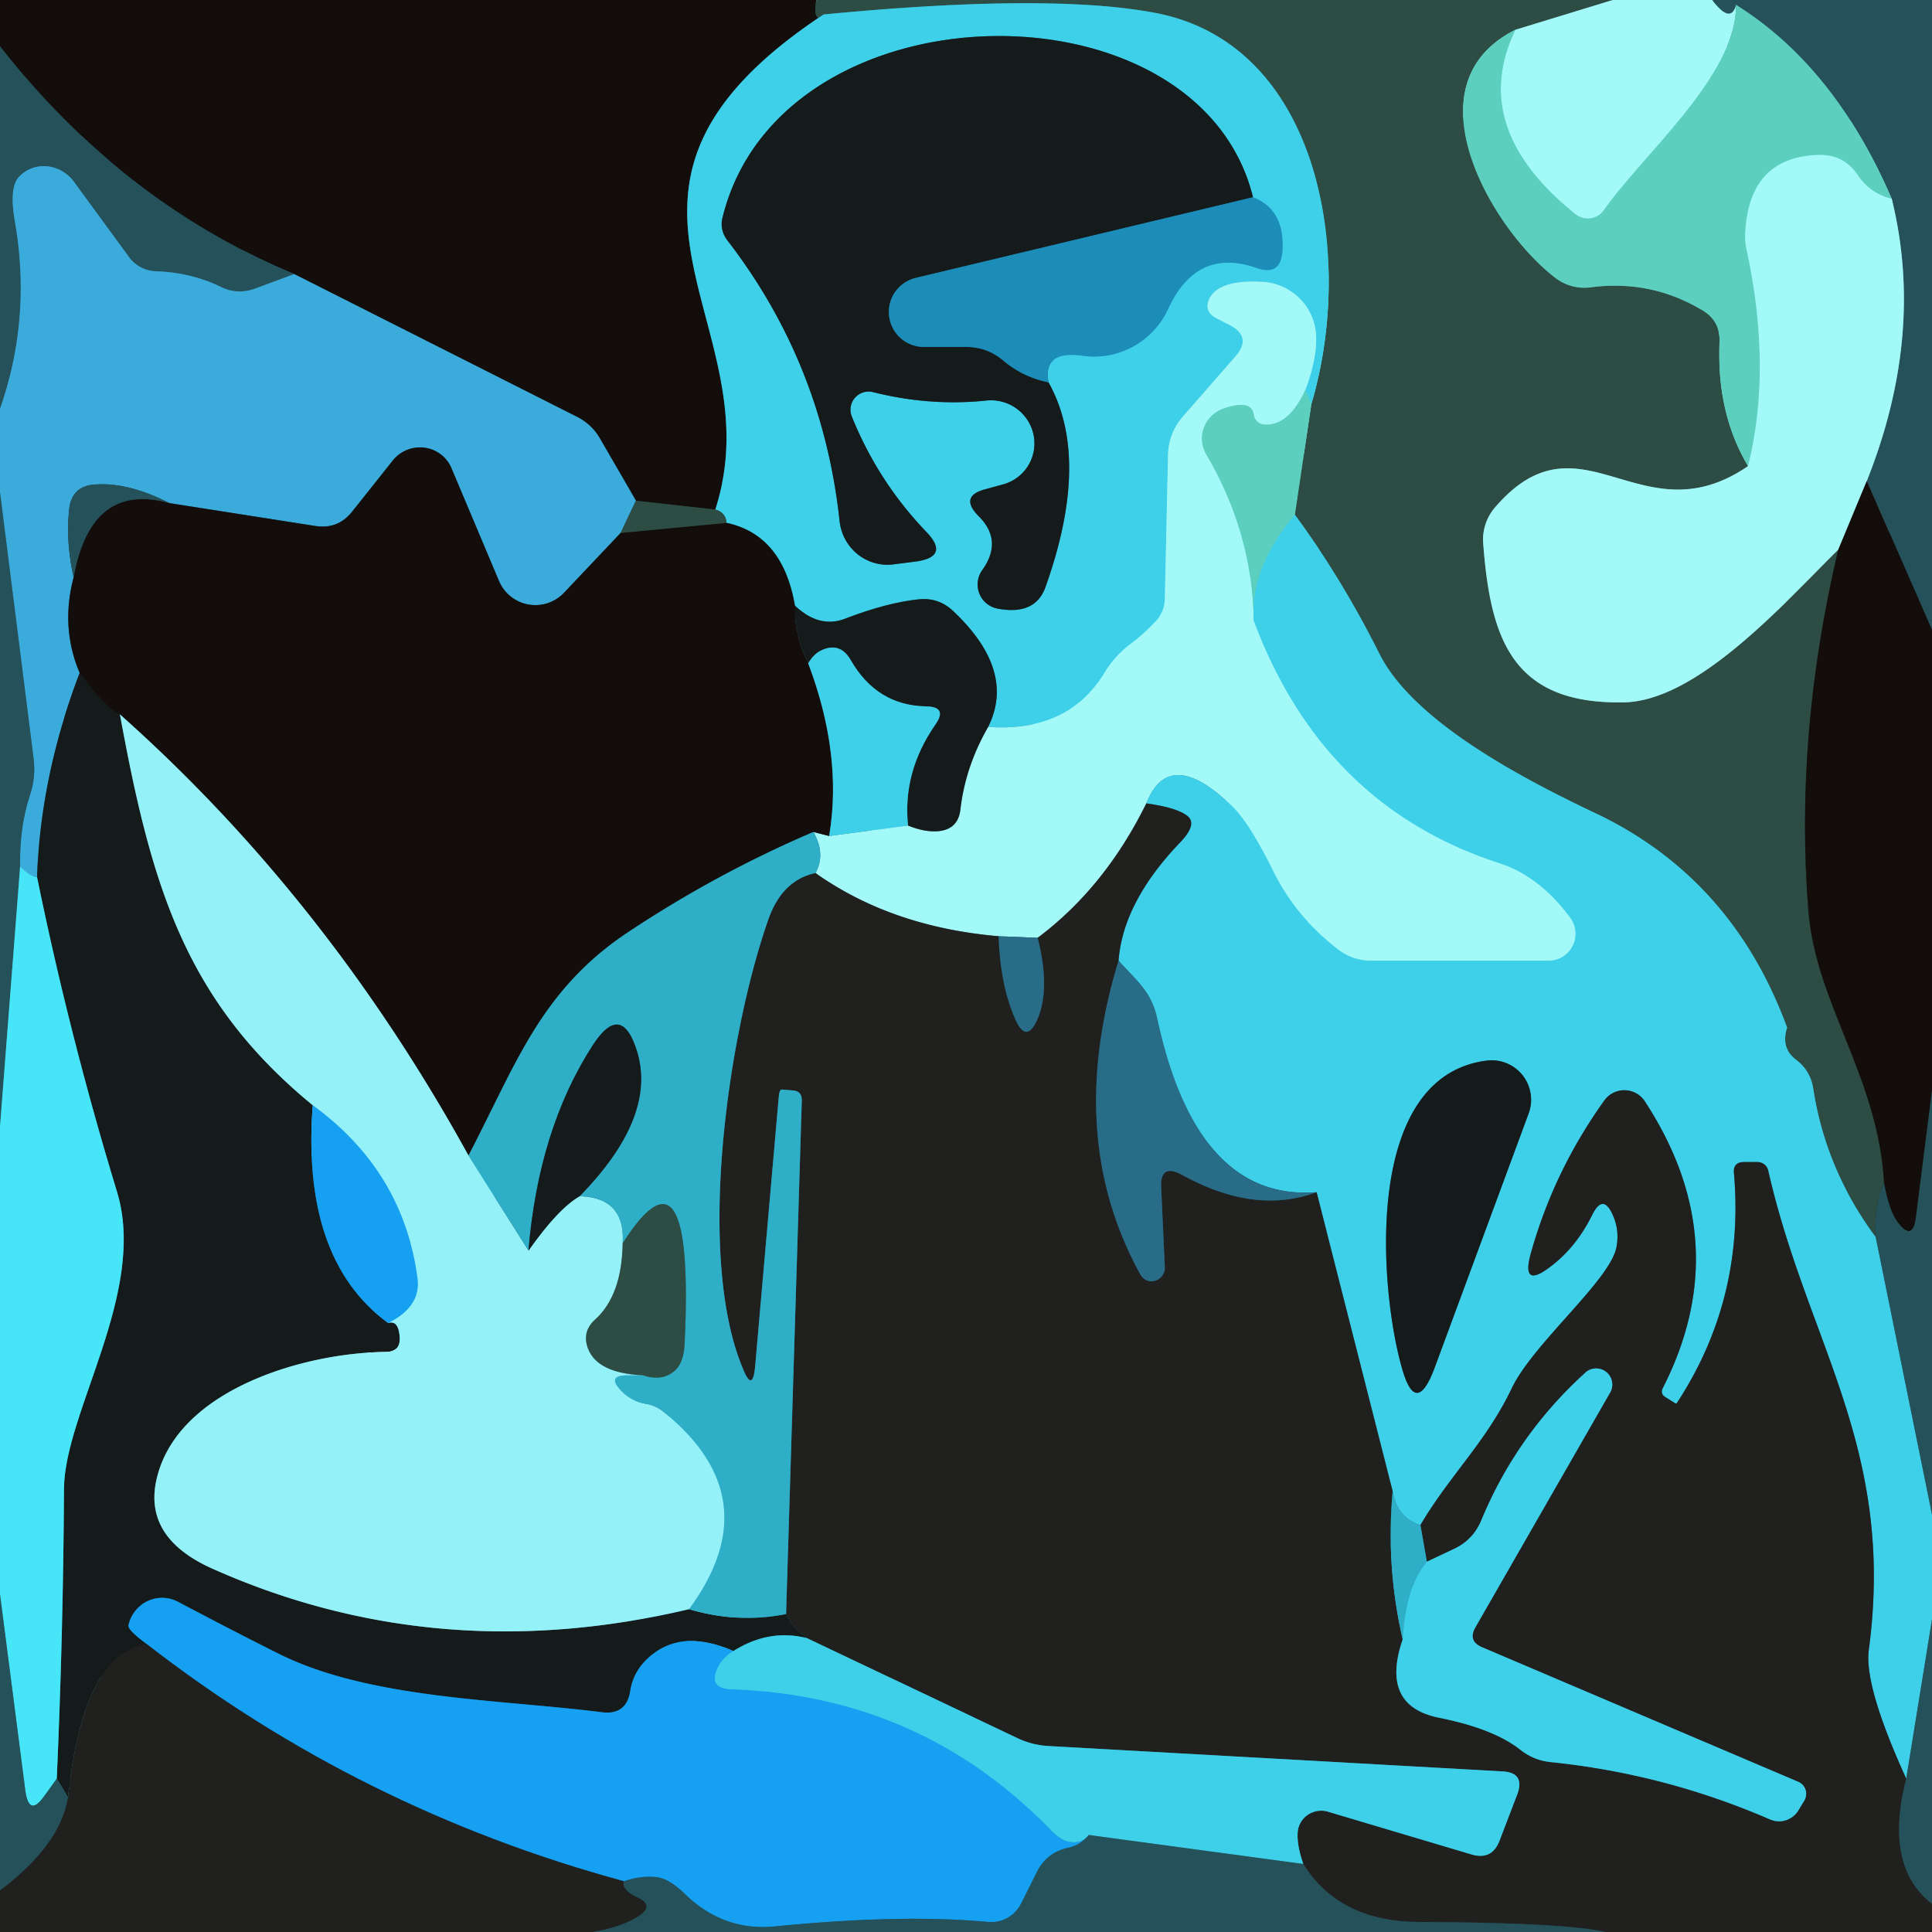 <?xml version="1.0" encoding="UTF-8" standalone="no"?>
<!DOCTYPE svg PUBLIC "-//W3C//DTD SVG 1.1//EN" "http://www.w3.org/Graphics/SVG/1.1/DTD/svg11.dtd">
<svg xmlns="http://www.w3.org/2000/svg" version="1.1" viewBox="0.00 0.00 48.00 48.00">
<g stroke-width="2.00" fill="none" stroke-linecap="butt">
<path stroke="#202d28" vector-effect="non-scaling-stroke" d="
  M 20.28 0.00
  Q 20.20 0.61 20.46 0.36"
/>
<path stroke="#296f7a" vector-effect="non-scaling-stroke" d="
  M 20.46 0.36
  C 13.80 4.77 19.29 7.98 17.77 12.66"
/>
<path stroke="#202d28" vector-effect="non-scaling-stroke" d="
  M 17.77 12.66
  L 15.80 12.44"
/>
<path stroke="#275d73" vector-effect="non-scaling-stroke" d="
  M 15.80 12.44
  L 14.89 10.87
  A 1.39 1.30 0.2 0 0 14.36 10.37
  L 7.31 6.81"
/>
<path stroke="#1c3033" vector-effect="non-scaling-stroke" d="
  M 7.31 6.81
  Q 3.05 5.04 0.00 1.15"
/>
<path stroke="#68a39e" vector-effect="non-scaling-stroke" d="
  M 40.07 0.00
  L 37.65 0.74"
/>
<path stroke="#448e82" vector-effect="non-scaling-stroke" d="
  M 37.65 0.74
  C 34.93 2.10 37.08 5.72 38.65 6.91
  A 1.19 1.17 -29.5 0 0 39.51 7.14
  Q 41.00 6.94 42.28 7.70
  Q 42.75 7.97 42.72 8.51
  Q 42.65 10.27 43.43 11.58"
/>
<path stroke="#68a39e" vector-effect="non-scaling-stroke" d="
  M 43.43 11.58
  C 40.76 13.41 39.28 10.12 37.14 12.61
  A 1.24 1.21 -27.7 0 0 36.85 13.50
  C 37.03 15.89 37.58 17.50 40.34 17.45
  C 42.18 17.42 44.34 14.97 45.67 13.66"
/>
<path stroke="#202d28" vector-effect="non-scaling-stroke" d="
  M 45.67 13.66
  Q 44.58 18.28 44.93 22.64
  C 45.12 24.96 46.67 26.76 46.81 29.41"
/>
<path stroke="#284f4f" vector-effect="non-scaling-stroke" d="
  M 46.81 29.41
  Q 46.55 29.94 46.60 30.73"
/>
<path stroke="#358e97" vector-effect="non-scaling-stroke" d="
  M 46.60 30.73
  Q 45.36 29.06 45.05 27.05
  Q 44.98 26.59 44.61 26.32
  Q 44.24 26.03 44.40 25.53
  Q 43.03 21.80 39.61 20.19
  C 37.67 19.27 35.07 17.87 34.26 16.22
  Q 33.32 14.35 32.17 12.79"
/>
<path stroke="#448e82" vector-effect="non-scaling-stroke" d="
  M 32.17 12.79
  L 32.58 10.04"
/>
<path stroke="#358e97" vector-effect="non-scaling-stroke" d="
  M 32.58 10.04
  C 33.67 6.38 32.81 1.10 28.70 0.32
  Q 26.06 -0.18 20.46 0.36"
/>
<path stroke="#64a5a9" vector-effect="non-scaling-stroke" d="
  M 42.54 0.00
  Q 43.00 0.61 43.13 0.12"
/>
<path stroke="#80e4dc" vector-effect="non-scaling-stroke" d="
  M 43.13 0.12
  C 43.16 1.86 40.84 3.81 39.85 5.22
  A 0.49 0.49 0.0 0 1 39.14 5.32
  Q 36.47 3.18 37.65 0.74"
/>
<path stroke="#1c3033" vector-effect="non-scaling-stroke" d="
  M 48.00 15.65
  L 46.38 11.95"
/>
<path stroke="#64a5a9" vector-effect="non-scaling-stroke" d="
  M 46.38 11.95
  Q 47.83 8.31 47.00 4.94"
/>
<path stroke="#40908d" vector-effect="non-scaling-stroke" d="
  M 47.00 4.94
  Q 45.58 1.65 43.13 0.12"
/>
<path stroke="#4dcfd4" vector-effect="non-scaling-stroke" d="
  M 32.58 10.04
  Q 32.50 9.86 32.43 9.69"
/>
<path stroke="#71e4f1" vector-effect="non-scaling-stroke" d="
  M 32.43 9.69
  Q 32.70 8.97 32.70 8.43
  A 1.41 1.41 0.0 0 0 31.37 7.00
  Q 30.32 6.94 30.06 7.39
  Q 29.88 7.72 30.21 7.90
  L 30.56 8.08
  Q 31.11 8.37 30.70 8.85
  L 29.38 10.36
  Q 29.03 10.77 29.02 11.31
  L 28.94 14.89
  A 0.84 0.84 0.0 0 1 28.72 15.43
  Q 28.42 15.75 28.10 15.99
  Q 27.71 16.28 27.45 16.70
  Q 26.55 18.20 24.55 18.06"
/>
<path stroke="#2a7582" vector-effect="non-scaling-stroke" d="
  M 24.55 18.06
  Q 25.25 16.66 23.68 15.18
  Q 23.32 14.84 22.83 14.89
  Q 22.04 14.97 21.00 15.37
  Q 20.36 15.62 19.75 15.05"
/>
<path stroke="#296f7a" vector-effect="non-scaling-stroke" d="
  M 19.75 15.05
  Q 19.45 13.29 18.05 12.99"
/>
<path stroke="#358e97" vector-effect="non-scaling-stroke" d="
  M 18.05 12.99
  Q 18.03 12.73 17.77 12.66"
/>
<path stroke="#2daed1" vector-effect="non-scaling-stroke" d="
  M 26.05 9.50
  Q 25.90 8.69 26.91 8.84
  A 2.03 2.02 -73.7 0 0 29.02 7.68
  Q 29.73 6.13 31.23 6.66
  Q 31.81 6.86 31.86 6.25
  Q 31.93 5.21 31.13 4.90"
/>
<path stroke="#2a7582" vector-effect="non-scaling-stroke" d="
  M 31.13 4.90
  C 29.78 -0.59 19.38 -0.45 17.95 5.41
  A 0.67 0.62 34.9 0 0 18.07 5.97
  Q 20.44 9.04 20.86 12.95
  A 1.21 1.19 83.1 0 0 22.21 14.02
  L 22.76 13.95
  Q 23.60 13.83 23.02 13.22
  Q 21.81 11.96 21.16 10.34
  A 0.45 0.45 0.0 0 1 21.68 9.74
  Q 23.11 10.10 24.52 9.95
  A 1.07 1.06 34.8 0 1 24.90 12.04
  L 24.50 12.15
  Q 23.82 12.32 24.31 12.82
  Q 24.93 13.43 24.40 14.17
  A 0.61 0.61 0.0 0 0 24.78 15.12
  Q 25.73 15.30 25.98 14.57
  Q 27.11 11.39 26.05 9.50"
/>
<path stroke="#19546a" vector-effect="non-scaling-stroke" d="
  M 31.13 4.90
  L 22.77 6.90
  A 0.87 0.87 0.0 0 0 22.98 8.62
  L 24.00 8.62
  Q 24.54 8.62 24.94 8.97
  Q 25.42 9.37 26.05 9.50"
/>
<path stroke="#80e4dc" vector-effect="non-scaling-stroke" d="
  M 47.00 4.94
  Q 46.47 4.81 46.16 4.36
  Q 45.82 3.84 45.20 3.85
  Q 43.45 3.89 43.36 5.80
  A 1.60 1.49 -52.4 0 0 43.40 6.23
  Q 44.03 9.17 43.43 11.58"
/>
<path stroke="#2f7e9b" vector-effect="non-scaling-stroke" d="
  M 7.31 6.81
  L 6.34 7.17
  Q 5.90 7.33 5.49 7.13
  Q 4.75 6.77 3.88 6.74
  A 0.86 0.86 0.0 0 1 3.20 6.38
  L 1.84 4.52
  A 0.91 0.86 47.5 0 0 0.45 4.42
  Q 0.23 4.69 0.37 5.50
  Q 0.79 7.90 0.00 10.16"
/>
<path stroke="#337c90" vector-effect="non-scaling-stroke" d="
  M 15.80 12.44
  L 15.42 13.24"
/>
<path stroke="#275d73" vector-effect="non-scaling-stroke" d="
  M 15.42 13.24
  L 14.01 14.73
  A 0.98 0.98 0.0 0 1 12.40 14.44
  L 11.22 11.64
  A 0.86 0.85 -37.2 0 0 9.76 11.44
  L 8.75 12.71
  Q 8.40 13.15 7.85 13.07
  L 4.21 12.50"
/>
<path stroke="#2f7e9b" vector-effect="non-scaling-stroke" d="
  M 4.21 12.50
  Q 3.17 11.97 2.34 12.04
  Q 1.79 12.08 1.72 12.64
  Q 1.63 13.46 1.83 14.34"
/>
<path stroke="#275d73" vector-effect="non-scaling-stroke" d="
  M 1.83 14.34
  Q 1.50 15.59 1.98 16.72"
/>
<path stroke="#28637b" vector-effect="non-scaling-stroke" d="
  M 1.98 16.72
  Q 1.01 19.26 0.92 21.79"
/>
<path stroke="#40c8e9" vector-effect="non-scaling-stroke" d="
  M 0.92 21.79
  Q 0.78 21.80 0.50 21.53"
/>
<path stroke="#2f7e9b" vector-effect="non-scaling-stroke" d="
  M 0.50 21.53
  Q 0.48 20.56 0.74 19.77
  Q 0.90 19.30 0.83 18.81
  L 0.00 12.23"
/>
<path stroke="#5b8482" vector-effect="non-scaling-stroke" d="
  M 46.38 11.95
  L 45.67 13.66"
/>
<path stroke="#80e4dc" vector-effect="non-scaling-stroke" d="
  M 32.43 9.69
  Q 32.02 10.58 31.42 10.55
  A 0.29 0.28 -2.3 0 1 31.15 10.31
  Q 31.10 9.91 30.40 10.15
  A 0.79 0.78 -24.5 0 0 29.97 11.29
  Q 31.12 13.25 31.15 15.42"
/>
<path stroke="#71e4f1" vector-effect="non-scaling-stroke" d="
  M 31.15 15.42
  Q 32.87 20.02 37.24 21.44
  C 38.00 21.68 38.60 22.23 39.02 22.81
  A 0.67 0.67 0.0 0 1 38.48 23.87
  L 34.07 23.87
  Q 33.63 23.87 33.27 23.61
  Q 32.20 22.80 31.62 21.62
  Q 31.03 20.43 30.61 20.03
  Q 29.05 18.52 28.48 19.96"
/>
<path stroke="#628d8c" vector-effect="non-scaling-stroke" d="
  M 28.48 19.96
  Q 27.45 22.05 25.78 23.30"
/>
<path stroke="#66b3c0" vector-effect="non-scaling-stroke" d="
  M 25.78 23.30
  L 24.81 23.26"
/>
<path stroke="#628d8c" vector-effect="non-scaling-stroke" d="
  M 24.81 23.26
  Q 22.15 23.03 20.26 21.69"
/>
<path stroke="#69d4e0" vector-effect="non-scaling-stroke" d="
  M 20.26 21.69
  Q 20.52 21.22 20.21 20.67"
/>
<path stroke="#5b8482" vector-effect="non-scaling-stroke" d="
  M 20.21 20.67
  Q 20.40 20.72 20.60 20.77"
/>
<path stroke="#71e4f1" vector-effect="non-scaling-stroke" d="
  M 20.60 20.77
  L 22.56 20.51"
/>
<path stroke="#5c8a8a" vector-effect="non-scaling-stroke" d="
  M 22.56 20.51
  Q 22.97 20.68 23.32 20.65
  Q 23.80 20.60 23.86 20.12
  Q 23.98 19.05 24.55 18.06"
/>
<path stroke="#4dcfd4" vector-effect="non-scaling-stroke" d="
  M 32.17 12.79
  Q 31.06 14.11 31.15 15.42"
/>
<path stroke="#202d28" vector-effect="non-scaling-stroke" d="
  M 15.42 13.24
  L 18.05 12.99"
/>
<path stroke="#141413" vector-effect="non-scaling-stroke" d="
  M 19.75 15.05
  Q 19.73 15.78 20.08 16.48"
/>
<path stroke="#296f7a" vector-effect="non-scaling-stroke" d="
  M 20.08 16.48
  Q 20.94 18.76 20.60 20.77"
/>
<path stroke="#215e69" vector-effect="non-scaling-stroke" d="
  M 20.21 20.67
  Q 17.80 21.70 15.59 23.17
  C 13.42 24.62 12.82 26.45 11.64 28.71"
/>
<path stroke="#548082" vector-effect="non-scaling-stroke" d="
  M 11.64 28.71
  Q 8.12 22.32 2.98 17.75"
/>
<path stroke="#141413" vector-effect="non-scaling-stroke" d="
  M 2.98 17.75
  Q 2.63 17.59 1.98 16.72"
/>
<path stroke="#1c3033" vector-effect="non-scaling-stroke" d="
  M 1.83 14.34
  Q 2.26 11.96 4.21 12.50"
/>
<path stroke="#1c3033" vector-effect="non-scaling-stroke" d="
  M 48.00 27.10
  L 47.60 30.25
  Q 47.52 30.86 47.15 30.37
  Q 46.94 30.10 46.81 29.41"
/>
<path stroke="#359ba9" vector-effect="non-scaling-stroke" d="
  M 0.50 21.53
  L 0.00 28.00"
/>
<path stroke="#3190a2" vector-effect="non-scaling-stroke" d="
  M 46.60 30.73
  L 48.00 37.63"
/>
<path stroke="#3190a2" vector-effect="non-scaling-stroke" d="
  M 48.00 40.23
  L 47.36 44.19"
/>
<path stroke="#2f7884" vector-effect="non-scaling-stroke" d="
  M 47.36 44.19
  Q 46.31 41.89 46.43 40.99
  C 47.10 35.97 44.91 33.39 43.93 29.08
  A 0.28 0.27 -6.6 0 0 43.66 28.87
  L 43.34 28.87
  Q 43.05 28.87 43.08 29.15
  Q 43.35 32.28 41.66 34.86
  Q 41.65 34.87 41.63 34.87
  L 41.39 34.72
  Q 41.23 34.63 41.32 34.47
  Q 43.15 30.86 40.87 27.37
  A 0.61 0.61 0.0 0 0 39.86 27.34
  Q 38.60 29.10 38.03 31.15
  Q 37.79 32.03 38.52 31.47
  Q 39.16 30.99 39.56 30.18
  Q 39.83 29.64 40.07 30.19
  Q 40.24 30.56 40.16 30.99
  C 40.00 31.81 38.09 33.38 37.56 34.49
  C 36.92 35.83 36.02 36.65 35.29 37.89"
/>
<path stroke="#37bfd8" vector-effect="non-scaling-stroke" d="
  M 35.29 37.89
  Q 34.71 37.71 34.60 37.05"
/>
<path stroke="#2f7884" vector-effect="non-scaling-stroke" d="
  M 34.60 37.05
  L 32.71 29.62"
/>
<path stroke="#339eb8" vector-effect="non-scaling-stroke" d="
  M 32.71 29.62
  Q 29.73 29.85 28.75 25.30
  C 28.61 24.64 28.22 24.35 27.79 23.87"
/>
<path stroke="#2f7884" vector-effect="non-scaling-stroke" d="
  M 27.79 23.87
  Q 27.90 22.41 29.32 20.93
  Q 29.78 20.45 29.47 20.25
  Q 29.20 20.06 28.48 19.96"
/>
<path stroke="#2a7582" vector-effect="non-scaling-stroke" d="
  M 35.64 33.99
  L 37.98 27.66
  A 0.98 0.98 0.0 0 0 36.94 26.35
  C 33.84 26.74 34.28 32.03 34.82 33.95
  Q 35.17 35.24 35.64 33.99"
/>
<path stroke="#2a7582" vector-effect="non-scaling-stroke" d="
  M 22.56 20.51
  Q 22.42 19.18 23.24 18.00
  Q 23.55 17.56 23.01 17.55
  Q 21.78 17.53 21.13 16.39
  Q 20.86 15.93 20.38 16.17
  Q 20.21 16.26 20.08 16.48"
/>
<path stroke="#55868a" vector-effect="non-scaling-stroke" d="
  M 2.98 17.75
  C 3.76 22.00 4.59 24.85 7.77 27.46"
/>
<path stroke="#165d86" vector-effect="non-scaling-stroke" d="
  M 7.77 27.46
  Q 7.48 31.28 9.64 32.87"
/>
<path stroke="#55868a" vector-effect="non-scaling-stroke" d="
  M 9.64 32.87
  Q 9.90 32.79 9.93 33.21
  Q 9.96 33.58 9.59 33.59
  C 7.64 33.60 4.48 34.48 3.91 36.67
  Q 3.51 38.18 5.27 38.97
  Q 10.85 41.46 17.12 39.98"
/>
<path stroke="#226471" vector-effect="non-scaling-stroke" d="
  M 17.12 39.98
  Q 18.34 40.34 19.53 40.10"
/>
<path stroke="#1b1d1d" vector-effect="non-scaling-stroke" d="
  M 19.53 40.10
  Q 19.64 40.37 20.05 40.70"
/>
<path stroke="#2a7582" vector-effect="non-scaling-stroke" d="
  M 20.05 40.70
  Q 19.11 40.46 18.22 41.02"
/>
<path stroke="#165d86" vector-effect="non-scaling-stroke" d="
  M 18.22 41.02
  Q 17.66 40.77 17.14 40.77
  Q 16.70 40.78 16.34 41.01
  Q 15.76 41.39 15.66 42.00
  Q 15.57 42.62 14.95 42.54
  C 12.44 42.22 9.22 42.22 6.95 41.10
  Q 5.79 40.52 4.43 39.80
  A 0.86 0.85 -69.8 0 0 3.19 40.38
  Q 3.17 40.50 3.65 40.85"
/>
<path stroke="#1b1d1d" vector-effect="non-scaling-stroke" d="
  M 3.65 40.85
  Q 2.06 41.08 1.69 44.66"
/>
<path stroke="#1d363b" vector-effect="non-scaling-stroke" d="
  M 1.69 44.66
  Q 1.55 44.42 1.41 44.19"
/>
<path stroke="#2e8089" vector-effect="non-scaling-stroke" d="
  M 1.41 44.19
  Q 1.57 40.62 1.59 36.99
  C 1.60 35.09 3.66 32.10 2.91 29.62
  Q 1.73 25.75 0.92 21.79"
/>
<path stroke="#62d0e0" vector-effect="non-scaling-stroke" d="
  M 11.64 28.71
  L 13.13 31.07"
/>
<path stroke="#55868a" vector-effect="non-scaling-stroke" d="
  M 13.13 31.07
  Q 13.87 30.02 14.40 29.72"
/>
<path stroke="#62d0e0" vector-effect="non-scaling-stroke" d="
  M 14.40 29.72
  Q 15.54 29.75 15.47 30.89"
/>
<path stroke="#609f9e" vector-effect="non-scaling-stroke" d="
  M 15.47 30.89
  Q 15.45 32.18 14.79 32.78
  Q 14.45 33.08 14.61 33.51
  Q 14.85 34.12 15.98 34.17"
/>
<path stroke="#62d0e0" vector-effect="non-scaling-stroke" d="
  M 15.98 34.17
  L 15.61 34.17
  Q 15.05 34.16 15.44 34.56
  Q 15.69 34.82 16.06 34.88
  A 0.97 0.90 67.2 0 1 16.48 35.07
  Q 19.15 37.22 17.12 39.98"
/>
<path stroke="#55c9f5" vector-effect="non-scaling-stroke" d="
  M 9.64 32.87
  Q 10.47 32.46 10.37 31.75
  Q 10.02 29.10 7.77 27.46"
/>
<path stroke="#244653" vector-effect="non-scaling-stroke" d="
  M 27.79 23.87
  Q 26.45 28.25 28.33 31.66
  A 0.33 0.32 -61.0 0 0 28.94 31.48
  L 28.85 29.52
  Q 28.81 28.89 29.37 29.19
  Q 31.18 30.19 32.71 29.62"
/>
<path stroke="#286773" vector-effect="non-scaling-stroke" d="
  M 34.60 37.05
  Q 34.43 38.91 34.85 40.73"
/>
<path stroke="#2f7884" vector-effect="non-scaling-stroke" d="
  M 34.85 40.73
  Q 34.28 42.39 35.77 42.68
  Q 37.11 42.95 37.77 43.47
  Q 38.11 43.74 38.54 43.78
  Q 41.36 44.07 43.97 45.20
  A 0.56 0.56 0.0 0 0 44.69 44.96
  L 44.83 44.73
  A 0.33 0.32 -63.8 0 0 44.68 44.27
  L 36.81 40.92
  Q 36.47 40.77 36.65 40.44
  L 39.99 34.62
  A 0.40 0.40 0.0 0 0 39.37 34.12
  Q 37.67 35.67 36.80 37.78
  Q 36.60 38.25 36.15 38.47
  L 35.45 38.80"
/>
<path stroke="#286773" vector-effect="non-scaling-stroke" d="
  M 35.45 38.80
  L 35.29 37.89"
/>
<path stroke="#22393d" vector-effect="non-scaling-stroke" d="
  M 47.36 44.19
  Q 46.80 46.37 48.00 47.30"
/>
<path stroke="#22393d" vector-effect="non-scaling-stroke" d="
  M 39.89 48.00
  Q 38.90 47.77 35.25 47.75
  Q 33.27 47.74 32.38 46.31"
/>
<path stroke="#2f7884" vector-effect="non-scaling-stroke" d="
  M 32.38 46.31
  Q 32.22 45.85 32.24 45.53
  A 0.59 0.58 9.9 0 1 32.99 45.01
  L 36.55 46.07
  Q 37.07 46.23 37.26 45.72
  L 37.70 44.57
  Q 37.89 44.04 37.33 44.01
  L 26.06 43.38
  Q 25.64 43.36 25.25 43.17
  L 20.05 40.70"
/>
<path stroke="#286773" vector-effect="non-scaling-stroke" d="
  M 19.53 40.10
  L 19.92 27.35
  Q 19.93 27.10 19.68 27.09
  L 19.43 27.07
  Q 19.37 27.06 19.35 27.23
  L 18.76 33.96
  Q 18.70 34.60 18.46 34.01
  C 17.27 31.18 18.11 25.64 19.08 22.87
  Q 19.42 21.87 20.26 21.69"
/>
<path stroke="#244653" vector-effect="non-scaling-stroke" d="
  M 24.81 23.26
  Q 24.85 24.47 25.22 25.31
  Q 25.50 25.96 25.78 25.31
  Q 26.10 24.55 25.78 23.30"
/>
<path stroke="#2e7d86" vector-effect="non-scaling-stroke" d="
  M 15.98 34.17
  Q 16.47 34.33 16.78 34.04
  Q 16.99 33.84 17.01 33.37
  Q 17.26 28.08 15.47 30.89"
/>
<path stroke="#226471" vector-effect="non-scaling-stroke" d="
  M 14.40 29.72
  Q 16.32 27.76 15.83 26.13
  Q 15.44 24.86 14.72 25.98
  Q 13.38 28.06 13.13 31.07"
/>
<path stroke="#359ba9" vector-effect="non-scaling-stroke" d="
  M 1.41 44.19
  L 1.11 44.61
  Q 0.72 45.17 0.63 44.49
  L 0.00 39.61"
/>
<path stroke="#37bfd8" vector-effect="non-scaling-stroke" d="
  M 34.85 40.73
  Q 34.92 39.43 35.45 38.80"
/>
<path stroke="#22393d" vector-effect="non-scaling-stroke" d="
  M 1.69 44.66
  Q 1.50 45.84 0.00 46.97"
/>
<path stroke="#2ab8ed" vector-effect="non-scaling-stroke" d="
  M 18.22 41.02
  Q 17.94 41.20 17.84 41.42
  Q 17.58 41.95 18.18 41.97
  Q 22.88 42.13 26.11 45.47
  Q 26.33 45.70 26.52 45.75
  Q 26.85 45.83 27.05 45.59"
/>
<path stroke="#1d79a6" vector-effect="non-scaling-stroke" d="
  M 27.05 45.59
  Q 26.85 45.84 26.53 45.91
  Q 25.99 46.03 25.75 46.53
  L 25.37 47.29
  A 0.83 0.83 0.0 0 1 24.55 47.75
  Q 22.40 47.55 19.26 47.86
  Q 17.98 47.99 17.01 47.05
  Q 16.62 46.68 16.33 46.64
  Q 15.93 46.59 15.50 46.74"
/>
<path stroke="#1b6088" vector-effect="non-scaling-stroke" d="
  M 15.50 46.74
  Q 8.93 44.95 3.65 40.85"
/>
<path stroke="#3190a2" vector-effect="non-scaling-stroke" d="
  M 32.38 46.31
  L 27.05 45.59"
/>
<path stroke="#22393d" vector-effect="non-scaling-stroke" d="
  M 15.50 46.74
  Q 15.43 46.95 15.86 47.15
  Q 16.25 47.34 15.89 47.59
  Q 15.48 47.87 14.73 48.00"
/>
</g>
<path fill="#130e0b" d="
  M 0.00 0.00
  L 20.28 0.00
  Q 20.20 0.61 20.46 0.36
  C 13.80 4.77 19.29 7.98 17.77 12.66
  L 15.80 12.44
  L 14.89 10.87
  A 1.39 1.30 0.2 0 0 14.36 10.37
  L 7.31 6.81
  Q 3.05 5.04 0.00 1.15
  L 0.00 0.00
  Z"
/>
<path fill="#2c4c44" d="
  M 20.28 0.00
  L 40.07 0.00
  L 37.65 0.74
  C 34.93 2.10 37.08 5.72 38.65 6.91
  A 1.19 1.17 -29.5 0 0 39.51 7.14
  Q 41.00 6.94 42.28 7.70
  Q 42.75 7.97 42.72 8.51
  Q 42.65 10.27 43.43 11.58
  C 40.76 13.41 39.28 10.12 37.14 12.61
  A 1.24 1.21 -27.7 0 0 36.85 13.50
  C 37.03 15.89 37.58 17.50 40.34 17.45
  C 42.18 17.42 44.34 14.97 45.67 13.66
  Q 44.58 18.28 44.93 22.64
  C 45.12 24.96 46.67 26.76 46.81 29.41
  Q 46.55 29.94 46.60 30.73
  Q 45.36 29.06 45.05 27.05
  Q 44.98 26.59 44.61 26.32
  Q 44.24 26.03 44.40 25.53
  Q 43.03 21.80 39.61 20.19
  C 37.67 19.27 35.07 17.87 34.26 16.22
  Q 33.32 14.35 32.17 12.79
  L 32.58 10.04
  C 33.67 6.38 32.81 1.10 28.70 0.32
  Q 26.06 -0.18 20.46 0.36
  Q 20.20 0.61 20.28 0.00
  Z"
/>
<path fill="#a3f9f8" d="
  M 40.07 0.00
  L 42.54 0.00
  Q 43.00 0.61 43.13 0.12
  C 43.16 1.86 40.84 3.81 39.85 5.22
  A 0.49 0.49 0.0 0 1 39.14 5.32
  Q 36.47 3.18 37.65 0.74
  L 40.07 0.00
  Z"
/>
<path fill="#24515a" d="
  M 42.54 0.00
  L 48.00 0.00
  L 48.00 15.65
  L 46.38 11.95
  Q 47.83 8.31 47.00 4.94
  Q 45.58 1.65 43.13 0.12
  Q 43.00 0.61 42.54 0.00
  Z"
/>
<path fill="#3ecfe9" d="
  M 32.58 10.04
  Q 32.50 9.86 32.43 9.69
  Q 32.70 8.97 32.70 8.43
  A 1.41 1.41 0.0 0 0 31.37 7.00
  Q 30.32 6.94 30.06 7.39
  Q 29.88 7.72 30.21 7.90
  L 30.56 8.08
  Q 31.11 8.37 30.70 8.85
  L 29.38 10.36
  Q 29.03 10.77 29.02 11.31
  L 28.94 14.89
  A 0.84 0.84 0.0 0 1 28.72 15.43
  Q 28.42 15.75 28.10 15.99
  Q 27.71 16.28 27.45 16.70
  Q 26.55 18.20 24.55 18.06
  Q 25.25 16.66 23.68 15.18
  Q 23.32 14.84 22.83 14.89
  Q 22.04 14.97 21.00 15.37
  Q 20.36 15.62 19.75 15.05
  Q 19.45 13.29 18.05 12.99
  Q 18.03 12.73 17.77 12.66
  C 19.29 7.98 13.80 4.77 20.46 0.36
  Q 26.06 -0.18 28.70 0.32
  C 32.81 1.10 33.67 6.38 32.58 10.04
  Z
  M 26.05 9.50
  Q 25.90 8.69 26.91 8.84
  A 2.03 2.02 -73.7 0 0 29.02 7.68
  Q 29.73 6.13 31.23 6.66
  Q 31.81 6.86 31.86 6.25
  Q 31.93 5.21 31.13 4.90
  C 29.78 -0.59 19.38 -0.45 17.95 5.41
  A 0.67 0.62 34.9 0 0 18.07 5.97
  Q 20.44 9.04 20.86 12.95
  A 1.21 1.19 83.1 0 0 22.21 14.02
  L 22.76 13.95
  Q 23.60 13.83 23.02 13.22
  Q 21.81 11.96 21.16 10.34
  A 0.45 0.45 0.0 0 1 21.68 9.74
  Q 23.11 10.10 24.52 9.95
  A 1.07 1.06 34.8 0 1 24.90 12.04
  L 24.50 12.15
  Q 23.82 12.32 24.31 12.82
  Q 24.93 13.43 24.40 14.17
  A 0.61 0.61 0.0 0 0 24.78 15.12
  Q 25.73 15.30 25.98 14.57
  Q 27.11 11.39 26.05 9.50
  Z"
/>
<path fill="#5ccfbf" d="
  M 43.13 0.12
  Q 45.58 1.65 47.00 4.94
  Q 46.47 4.81 46.16 4.36
  Q 45.82 3.84 45.20 3.85
  Q 43.45 3.89 43.36 5.80
  A 1.60 1.49 -52.4 0 0 43.40 6.23
  Q 44.03 9.17 43.43 11.58
  Q 42.65 10.27 42.72 8.51
  Q 42.75 7.97 42.28 7.70
  Q 41.00 6.94 39.51 7.14
  A 1.19 1.17 -29.5 0 1 38.65 6.91
  C 37.08 5.72 34.93 2.10 37.65 0.74
  Q 36.47 3.18 39.14 5.32
  A 0.49 0.49 0.0 0 0 39.85 5.22
  C 40.84 3.81 43.16 1.86 43.13 0.12
  Z"
/>
<path fill="#151a1b" d="
  M 31.13 4.90
  L 22.77 6.90
  A 0.87 0.87 0.0 0 0 22.98 8.62
  L 24.00 8.62
  Q 24.54 8.62 24.94 8.97
  Q 25.42 9.37 26.05 9.50
  Q 27.11 11.39 25.98 14.57
  Q 25.73 15.30 24.78 15.12
  A 0.61 0.61 0.0 0 1 24.40 14.17
  Q 24.93 13.43 24.31 12.82
  Q 23.82 12.32 24.50 12.15
  L 24.90 12.04
  A 1.07 1.06 34.8 0 0 24.52 9.95
  Q 23.11 10.10 21.68 9.74
  A 0.45 0.45 0.0 0 0 21.16 10.34
  Q 21.81 11.96 23.02 13.22
  Q 23.60 13.83 22.76 13.95
  L 22.21 14.02
  A 1.21 1.19 83.1 0 1 20.86 12.95
  Q 20.44 9.04 18.07 5.97
  A 0.67 0.62 34.9 0 1 17.95 5.41
  C 19.38 -0.45 29.78 -0.59 31.13 4.90
  Z"
/>
<path fill="#24515a" d="
  M 0.00 1.15
  Q 3.05 5.04 7.31 6.81
  L 6.34 7.17
  Q 5.90 7.33 5.49 7.13
  Q 4.75 6.77 3.88 6.74
  A 0.86 0.86 0.0 0 1 3.20 6.38
  L 1.84 4.52
  A 0.91 0.86 47.5 0 0 0.45 4.42
  Q 0.23 4.69 0.37 5.50
  Q 0.79 7.90 0.00 10.16
  L 0.00 1.15
  Z"
/>
<path fill="#3aabdb" d="
  M 7.31 6.81
  L 14.36 10.37
  A 1.39 1.30 0.2 0 1 14.89 10.87
  L 15.80 12.44
  L 15.42 13.24
  L 14.01 14.73
  A 0.98 0.98 0.0 0 1 12.40 14.44
  L 11.22 11.64
  A 0.86 0.85 -37.2 0 0 9.76 11.44
  L 8.75 12.71
  Q 8.40 13.15 7.85 13.07
  L 4.21 12.50
  Q 3.17 11.97 2.34 12.04
  Q 1.79 12.08 1.72 12.64
  Q 1.63 13.46 1.83 14.34
  Q 1.50 15.59 1.98 16.72
  Q 1.01 19.26 0.92 21.79
  Q 0.78 21.80 0.50 21.53
  Q 0.48 20.56 0.74 19.77
  Q 0.90 19.30 0.83 18.81
  L 0.00 12.23
  L 0.00 10.16
  Q 0.79 7.90 0.37 5.50
  Q 0.23 4.69 0.45 4.42
  A 0.91 0.86 47.5 0 1 1.84 4.52
  L 3.20 6.38
  A 0.86 0.86 0.0 0 0 3.88 6.74
  Q 4.75 6.77 5.49 7.13
  Q 5.90 7.33 6.34 7.17
  L 7.31 6.81
  Z"
/>
<path fill="#a3f9f8" d="
  M 47.00 4.94
  Q 47.83 8.31 46.38 11.95
  L 45.67 13.66
  C 44.34 14.97 42.18 17.42 40.34 17.45
  C 37.58 17.50 37.03 15.89 36.85 13.50
  A 1.24 1.21 -27.7 0 1 37.14 12.61
  C 39.28 10.12 40.76 13.41 43.43 11.58
  Q 44.03 9.17 43.40 6.23
  A 1.60 1.49 -52.4 0 1 43.36 5.80
  Q 43.45 3.89 45.20 3.85
  Q 45.82 3.84 46.16 4.36
  Q 46.47 4.81 47.00 4.94
  Z"
/>
<path fill="#1c8db9" d="
  M 31.13 4.90
  Q 31.93 5.21 31.86 6.25
  Q 31.81 6.86 31.23 6.66
  Q 29.73 6.13 29.02 7.68
  A 2.03 2.02 -73.7 0 1 26.91 8.84
  Q 25.90 8.69 26.05 9.50
  Q 25.42 9.37 24.94 8.97
  Q 24.54 8.62 24.00 8.62
  L 22.98 8.62
  A 0.87 0.87 0.0 0 1 22.77 6.90
  L 31.13 4.90
  Z"
/>
<path fill="#a3f9f8" d="
  M 32.43 9.69
  Q 32.02 10.58 31.42 10.55
  A 0.29 0.28 -2.3 0 1 31.15 10.31
  Q 31.10 9.91 30.40 10.15
  A 0.79 0.78 -24.5 0 0 29.97 11.29
  Q 31.12 13.25 31.15 15.42
  Q 32.87 20.02 37.24 21.44
  C 38.00 21.68 38.60 22.23 39.02 22.81
  A 0.67 0.67 0.0 0 1 38.48 23.87
  L 34.07 23.87
  Q 33.63 23.87 33.27 23.61
  Q 32.20 22.80 31.62 21.62
  Q 31.03 20.43 30.61 20.03
  Q 29.05 18.52 28.48 19.96
  Q 27.45 22.05 25.78 23.30
  L 24.81 23.26
  Q 22.15 23.03 20.26 21.69
  Q 20.52 21.22 20.21 20.67
  Q 20.40 20.72 20.60 20.77
  L 22.56 20.51
  Q 22.97 20.68 23.32 20.65
  Q 23.80 20.60 23.86 20.12
  Q 23.98 19.05 24.55 18.06
  Q 26.55 18.20 27.45 16.70
  Q 27.71 16.28 28.10 15.99
  Q 28.42 15.75 28.72 15.43
  A 0.84 0.84 0.0 0 0 28.94 14.89
  L 29.02 11.31
  Q 29.03 10.77 29.38 10.36
  L 30.70 8.85
  Q 31.11 8.37 30.56 8.08
  L 30.21 7.90
  Q 29.88 7.72 30.06 7.39
  Q 30.32 6.94 31.37 7.00
  A 1.41 1.41 0.0 0 1 32.70 8.43
  Q 32.70 8.97 32.43 9.69
  Z"
/>
<path fill="#5ccfbf" d="
  M 32.43 9.69
  Q 32.50 9.86 32.58 10.04
  L 32.17 12.79
  Q 31.06 14.11 31.15 15.42
  Q 31.12 13.25 29.97 11.29
  A 0.79 0.78 -24.5 0 1 30.40 10.15
  Q 31.10 9.91 31.15 10.31
  A 0.29 0.28 -2.3 0 0 31.42 10.55
  Q 32.02 10.58 32.43 9.69
  Z"
/>
<path fill="#130e0b" d="
  M 15.42 13.24
  L 18.05 12.99
  Q 19.45 13.29 19.75 15.05
  Q 19.73 15.78 20.08 16.48
  Q 20.94 18.76 20.60 20.77
  Q 20.40 20.72 20.21 20.67
  Q 17.80 21.70 15.59 23.17
  C 13.42 24.62 12.82 26.45 11.64 28.71
  Q 8.12 22.32 2.98 17.75
  Q 2.63 17.59 1.98 16.72
  Q 1.50 15.59 1.83 14.34
  Q 2.26 11.96 4.21 12.50
  L 7.85 13.07
  Q 8.40 13.15 8.75 12.71
  L 9.76 11.44
  A 0.86 0.85 -37.2 0 1 11.22 11.64
  L 12.40 14.44
  A 0.98 0.98 0.0 0 0 14.01 14.73
  L 15.42 13.24
  Z"
/>
<path fill="#24515a" d="
  M 4.21 12.50
  Q 2.26 11.96 1.83 14.34
  Q 1.63 13.46 1.72 12.64
  Q 1.79 12.08 2.34 12.04
  Q 3.17 11.97 4.21 12.50
  Z"
/>
<path fill="#130e0b" d="
  M 46.38 11.95
  L 48.00 15.65
  L 48.00 27.10
  L 47.60 30.25
  Q 47.52 30.86 47.15 30.37
  Q 46.94 30.10 46.81 29.41
  C 46.67 26.76 45.12 24.96 44.93 22.64
  Q 44.58 18.28 45.67 13.66
  L 46.38 11.95
  Z"
/>
<path fill="#24515a" d="
  M 0.00 12.23
  L 0.83 18.81
  Q 0.90 19.30 0.74 19.77
  Q 0.48 20.56 0.50 21.53
  L 0.00 28.00
  L 0.00 12.23
  Z"
/>
<path fill="#2c4c44" d="
  M 15.80 12.44
  L 17.77 12.66
  Q 18.03 12.73 18.05 12.99
  L 15.42 13.24
  L 15.80 12.44
  Z"
/>
<path fill="#3ecfe9" d="
  M 32.17 12.79
  Q 33.32 14.35 34.26 16.22
  C 35.07 17.87 37.67 19.27 39.61 20.19
  Q 43.03 21.80 44.40 25.53
  Q 44.24 26.03 44.61 26.32
  Q 44.98 26.59 45.05 27.05
  Q 45.36 29.06 46.60 30.73
  L 48.00 37.63
  L 48.00 40.23
  L 47.36 44.19
  Q 46.31 41.89 46.43 40.99
  C 47.10 35.97 44.91 33.39 43.93 29.08
  A 0.28 0.27 -6.6 0 0 43.66 28.87
  L 43.34 28.87
  Q 43.05 28.87 43.08 29.15
  Q 43.35 32.28 41.66 34.86
  Q 41.65 34.87 41.63 34.87
  L 41.39 34.72
  Q 41.23 34.63 41.32 34.47
  Q 43.15 30.86 40.87 27.37
  A 0.61 0.61 0.0 0 0 39.86 27.34
  Q 38.60 29.10 38.03 31.15
  Q 37.79 32.03 38.52 31.47
  Q 39.16 30.99 39.56 30.18
  Q 39.83 29.64 40.07 30.19
  Q 40.24 30.56 40.16 30.99
  C 40.00 31.81 38.09 33.38 37.56 34.49
  C 36.92 35.83 36.02 36.65 35.29 37.89
  Q 34.71 37.71 34.60 37.05
  L 32.71 29.62
  Q 29.73 29.85 28.75 25.30
  C 28.61 24.64 28.22 24.35 27.79 23.87
  Q 27.90 22.41 29.32 20.93
  Q 29.78 20.45 29.47 20.25
  Q 29.20 20.06 28.48 19.96
  Q 29.05 18.52 30.61 20.03
  Q 31.03 20.43 31.62 21.62
  Q 32.20 22.80 33.27 23.61
  Q 33.63 23.87 34.07 23.87
  L 38.48 23.87
  A 0.67 0.67 0.0 0 0 39.02 22.81
  C 38.60 22.23 38.00 21.68 37.24 21.44
  Q 32.87 20.02 31.15 15.42
  Q 31.06 14.11 32.17 12.79
  Z
  M 35.64 33.99
  L 37.98 27.66
  A 0.98 0.98 0.0 0 0 36.94 26.35
  C 33.84 26.74 34.28 32.03 34.82 33.95
  Q 35.17 35.24 35.64 33.99
  Z"
/>
<path fill="#151a1b" d="
  M 24.55 18.06
  Q 23.98 19.05 23.86 20.12
  Q 23.80 20.60 23.32 20.65
  Q 22.97 20.68 22.56 20.51
  Q 22.42 19.18 23.24 18.00
  Q 23.55 17.56 23.01 17.55
  Q 21.78 17.53 21.13 16.39
  Q 20.86 15.93 20.38 16.17
  Q 20.21 16.26 20.08 16.48
  Q 19.73 15.78 19.75 15.05
  Q 20.36 15.62 21.00 15.37
  Q 22.04 14.97 22.83 14.89
  Q 23.32 14.84 23.68 15.18
  Q 25.25 16.66 24.55 18.06
  Z"
/>
<path fill="#3ecfe9" d="
  M 22.56 20.51
  L 20.60 20.77
  Q 20.94 18.76 20.08 16.48
  Q 20.21 16.26 20.38 16.17
  Q 20.86 15.93 21.13 16.39
  Q 21.78 17.53 23.01 17.55
  Q 23.55 17.56 23.24 18.00
  Q 22.42 19.18 22.56 20.51
  Z"
/>
<path fill="#151a1b" d="
  M 1.98 16.72
  Q 2.63 17.59 2.98 17.75
  C 3.76 22.00 4.59 24.85 7.77 27.46
  Q 7.48 31.28 9.64 32.87
  Q 9.90 32.79 9.93 33.21
  Q 9.96 33.58 9.59 33.59
  C 7.64 33.60 4.48 34.48 3.91 36.67
  Q 3.51 38.18 5.27 38.97
  Q 10.85 41.46 17.12 39.98
  Q 18.34 40.34 19.53 40.10
  Q 19.64 40.37 20.05 40.70
  Q 19.11 40.46 18.22 41.02
  Q 17.66 40.77 17.14 40.77
  Q 16.70 40.78 16.34 41.01
  Q 15.76 41.39 15.66 42.00
  Q 15.57 42.62 14.95 42.54
  C 12.44 42.22 9.22 42.22 6.95 41.10
  Q 5.79 40.52 4.43 39.80
  A 0.86 0.85 -69.8 0 0 3.19 40.38
  Q 3.17 40.50 3.65 40.85
  Q 2.06 41.08 1.69 44.66
  Q 1.55 44.42 1.41 44.19
  Q 1.57 40.62 1.59 36.99
  C 1.60 35.09 3.66 32.10 2.91 29.62
  Q 1.73 25.75 0.92 21.79
  Q 1.01 19.26 1.98 16.72
  Z"
/>
<path fill="#94f1f8" d="
  M 2.98 17.75
  Q 8.12 22.32 11.64 28.71
  L 13.13 31.07
  Q 13.87 30.02 14.40 29.72
  Q 15.54 29.75 15.47 30.89
  Q 15.45 32.18 14.79 32.78
  Q 14.45 33.08 14.61 33.51
  Q 14.85 34.12 15.98 34.17
  L 15.61 34.17
  Q 15.05 34.16 15.44 34.56
  Q 15.69 34.82 16.06 34.88
  A 0.97 0.90 67.2 0 1 16.48 35.07
  Q 19.15 37.22 17.12 39.98
  Q 10.85 41.46 5.27 38.97
  Q 3.51 38.18 3.91 36.67
  C 4.48 34.48 7.64 33.60 9.59 33.59
  Q 9.96 33.58 9.93 33.21
  Q 9.90 32.79 9.64 32.87
  Q 10.47 32.46 10.37 31.75
  Q 10.02 29.10 7.77 27.46
  C 4.59 24.85 3.76 22.00 2.98 17.75
  Z"
/>
<path fill="#20201f" d="
  M 28.48 19.96
  Q 29.20 20.06 29.47 20.25
  Q 29.78 20.45 29.32 20.93
  Q 27.90 22.41 27.79 23.87
  Q 26.45 28.25 28.33 31.66
  A 0.33 0.32 -61.0 0 0 28.94 31.48
  L 28.85 29.52
  Q 28.81 28.89 29.37 29.19
  Q 31.18 30.19 32.71 29.62
  L 34.60 37.05
  Q 34.43 38.91 34.85 40.73
  Q 34.28 42.39 35.77 42.68
  Q 37.11 42.95 37.77 43.47
  Q 38.11 43.74 38.54 43.78
  Q 41.36 44.07 43.97 45.20
  A 0.56 0.56 0.0 0 0 44.69 44.96
  L 44.83 44.73
  A 0.33 0.32 -63.8 0 0 44.68 44.27
  L 36.81 40.92
  Q 36.47 40.77 36.65 40.44
  L 39.99 34.62
  A 0.40 0.40 0.0 0 0 39.37 34.12
  Q 37.67 35.67 36.80 37.78
  Q 36.60 38.25 36.15 38.47
  L 35.45 38.80
  L 35.29 37.89
  C 36.02 36.65 36.92 35.83 37.56 34.49
  C 38.09 33.38 40.00 31.81 40.16 30.99
  Q 40.24 30.56 40.07 30.19
  Q 39.83 29.64 39.56 30.18
  Q 39.16 30.99 38.52 31.47
  Q 37.79 32.03 38.03 31.15
  Q 38.60 29.10 39.86 27.34
  A 0.61 0.61 0.0 0 1 40.87 27.37
  Q 43.15 30.86 41.32 34.47
  Q 41.23 34.63 41.39 34.72
  L 41.63 34.87
  Q 41.65 34.87 41.66 34.86
  Q 43.35 32.28 43.08 29.15
  Q 43.05 28.87 43.34 28.87
  L 43.66 28.87
  A 0.28 0.27 -6.6 0 1 43.93 29.08
  C 44.91 33.39 47.10 35.97 46.43 40.99
  Q 46.31 41.89 47.36 44.19
  Q 46.80 46.37 48.00 47.30
  L 48.00 48.00
  L 39.89 48.00
  Q 38.90 47.77 35.25 47.75
  Q 33.27 47.74 32.38 46.31
  Q 32.22 45.85 32.24 45.53
  A 0.59 0.58 9.9 0 1 32.99 45.01
  L 36.55 46.07
  Q 37.07 46.23 37.26 45.72
  L 37.70 44.57
  Q 37.89 44.04 37.33 44.01
  L 26.06 43.38
  Q 25.64 43.36 25.25 43.17
  L 20.05 40.70
  Q 19.64 40.37 19.53 40.10
  L 19.92 27.35
  Q 19.93 27.10 19.68 27.09
  L 19.43 27.07
  Q 19.37 27.06 19.35 27.23
  L 18.76 33.96
  Q 18.70 34.60 18.46 34.01
  C 17.27 31.18 18.11 25.64 19.08 22.87
  Q 19.42 21.87 20.26 21.69
  Q 22.15 23.03 24.81 23.26
  Q 24.85 24.47 25.22 25.31
  Q 25.50 25.96 25.78 25.31
  Q 26.10 24.55 25.78 23.30
  Q 27.45 22.05 28.48 19.96
  Z"
/>
<path fill="#2faec7" d="
  M 20.21 20.67
  Q 20.52 21.22 20.26 21.69
  Q 19.42 21.87 19.08 22.87
  C 18.11 25.64 17.27 31.18 18.46 34.01
  Q 18.70 34.60 18.76 33.96
  L 19.35 27.23
  Q 19.37 27.06 19.43 27.07
  L 19.68 27.09
  Q 19.93 27.10 19.92 27.35
  L 19.53 40.10
  Q 18.34 40.34 17.12 39.98
  Q 19.15 37.22 16.48 35.07
  A 0.97 0.90 67.2 0 0 16.06 34.88
  Q 15.69 34.82 15.44 34.56
  Q 15.05 34.16 15.61 34.17
  L 15.98 34.17
  Q 16.47 34.33 16.78 34.04
  Q 16.99 33.84 17.01 33.37
  Q 17.26 28.08 15.47 30.89
  Q 15.54 29.75 14.40 29.72
  Q 16.32 27.76 15.83 26.13
  Q 15.44 24.86 14.72 25.98
  Q 13.38 28.06 13.13 31.07
  L 11.64 28.71
  C 12.82 26.45 13.42 24.62 15.59 23.17
  Q 17.80 21.70 20.21 20.67
  Z"
/>
<path fill="#46e5f7" d="
  M 0.50 21.53
  Q 0.78 21.80 0.92 21.79
  Q 1.73 25.75 2.91 29.62
  C 3.66 32.10 1.60 35.09 1.59 36.99
  Q 1.57 40.62 1.41 44.19
  L 1.11 44.61
  Q 0.72 45.17 0.63 44.49
  L 0.00 39.61
  L 0.00 28.00
  L 0.50 21.53
  Z"
/>
<path fill="#286c87" d="
  M 24.81 23.26
  L 25.78 23.30
  Q 26.10 24.55 25.78 25.31
  Q 25.50 25.96 25.22 25.31
  Q 24.85 24.47 24.81 23.26
  Z"
/>
<path fill="#286c87" d="
  M 27.79 23.87
  C 28.22 24.35 28.61 24.64 28.75 25.30
  Q 29.73 29.85 32.71 29.62
  Q 31.18 30.19 29.37 29.19
  Q 28.81 28.89 28.85 29.52
  L 28.94 31.48
  A 0.33 0.32 -61.0 0 1 28.33 31.66
  Q 26.45 28.25 27.79 23.87
  Z"
/>
<path fill="#151a1b" d="
  M 14.40 29.72
  Q 13.87 30.02 13.13 31.07
  Q 13.38 28.06 14.72 25.98
  Q 15.44 24.86 15.83 26.13
  Q 16.32 27.76 14.40 29.72
  Z"
/>
<path fill="#151a1b" d="
  M 35.64 33.99
  Q 35.17 35.24 34.82 33.95
  C 34.28 32.03 33.84 26.74 36.94 26.35
  A 0.98 0.98 0.0 0 1 37.98 27.66
  L 35.64 33.99
  Z"
/>
<path fill="#24515a" d="
  M 48.00 27.10
  L 48.00 37.63
  L 46.60 30.73
  Q 46.55 29.94 46.81 29.41
  Q 46.94 30.10 47.15 30.37
  Q 47.52 30.86 47.60 30.25
  L 48.00 27.10
  Z"
/>
<path fill="#16a0f1" d="
  M 7.77 27.46
  Q 10.02 29.10 10.37 31.75
  Q 10.47 32.46 9.64 32.87
  Q 7.48 31.28 7.77 27.46
  Z"
/>
<path fill="#2c4c44" d="
  M 15.98 34.17
  Q 14.85 34.12 14.61 33.51
  Q 14.45 33.08 14.79 32.78
  Q 15.45 32.18 15.47 30.89
  Q 17.26 28.08 17.01 33.37
  Q 16.99 33.84 16.78 34.04
  Q 16.47 34.33 15.98 34.17
  Z"
/>
<path fill="#3ecfe9" d="
  M 34.85 40.73
  Q 34.92 39.43 35.45 38.80
  L 36.15 38.47
  Q 36.60 38.25 36.80 37.78
  Q 37.67 35.67 39.37 34.12
  A 0.40 0.40 0.0 0 1 39.99 34.62
  L 36.65 40.44
  Q 36.47 40.77 36.81 40.92
  L 44.68 44.27
  A 0.33 0.32 -63.8 0 1 44.83 44.73
  L 44.69 44.96
  A 0.56 0.56 0.0 0 1 43.97 45.20
  Q 41.36 44.07 38.54 43.78
  Q 38.11 43.74 37.77 43.47
  Q 37.11 42.95 35.77 42.68
  Q 34.28 42.39 34.85 40.73
  Z"
/>
<path fill="#2faec7" d="
  M 34.60 37.05
  Q 34.71 37.71 35.29 37.89
  L 35.45 38.80
  Q 34.92 39.43 34.85 40.73
  Q 34.43 38.91 34.60 37.05
  Z"
/>
<path fill="#24515a" d="
  M 0.00 39.61
  L 0.63 44.49
  Q 0.72 45.17 1.11 44.61
  L 1.41 44.19
  Q 1.55 44.42 1.69 44.66
  Q 1.50 45.84 0.00 46.97
  L 0.00 39.61
  Z"
/>
<path fill="#16a0f1" d="
  M 18.22 41.02
  Q 17.94 41.20 17.84 41.42
  Q 17.58 41.95 18.18 41.97
  Q 22.88 42.13 26.11 45.47
  Q 26.33 45.70 26.52 45.75
  Q 26.85 45.83 27.05 45.59
  Q 26.85 45.84 26.53 45.91
  Q 25.99 46.03 25.75 46.53
  L 25.37 47.29
  A 0.83 0.83 0.0 0 1 24.55 47.75
  Q 22.40 47.55 19.26 47.86
  Q 17.98 47.99 17.01 47.05
  Q 16.62 46.68 16.33 46.64
  Q 15.93 46.59 15.50 46.74
  Q 8.93 44.95 3.65 40.85
  Q 3.17 40.50 3.19 40.38
  A 0.86 0.85 -69.8 0 1 4.43 39.80
  Q 5.79 40.52 6.95 41.10
  C 9.22 42.22 12.44 42.22 14.95 42.54
  Q 15.57 42.62 15.66 42.00
  Q 15.76 41.39 16.34 41.01
  Q 16.70 40.78 17.14 40.77
  Q 17.66 40.77 18.22 41.02
  Z"
/>
<path fill="#24515a" d="
  M 48.00 40.23
  L 48.00 47.30
  Q 46.80 46.37 47.36 44.19
  L 48.00 40.23
  Z"
/>
<path fill="#3ecfe9" d="
  M 20.05 40.70
  L 25.25 43.17
  Q 25.64 43.36 26.06 43.38
  L 37.33 44.01
  Q 37.89 44.04 37.70 44.57
  L 37.26 45.72
  Q 37.07 46.23 36.55 46.07
  L 32.99 45.01
  A 0.59 0.58 9.9 0 0 32.24 45.53
  Q 32.22 45.85 32.38 46.31
  L 27.05 45.59
  Q 26.85 45.83 26.52 45.75
  Q 26.33 45.70 26.11 45.47
  Q 22.88 42.13 18.18 41.97
  Q 17.58 41.95 17.84 41.42
  Q 17.94 41.20 18.22 41.02
  Q 19.11 40.46 20.05 40.70
  Z"
/>
<path fill="#20201f" d="
  M 3.65 40.85
  Q 8.93 44.95 15.50 46.74
  Q 15.43 46.95 15.86 47.15
  Q 16.25 47.34 15.89 47.59
  Q 15.48 47.87 14.73 48.00
  L 0.00 48.00
  L 0.00 46.97
  Q 1.50 45.84 1.69 44.66
  Q 2.06 41.08 3.65 40.85
  Z"
/>
<path fill="#24515a" d="
  M 27.05 45.59
  L 32.38 46.31
  Q 33.27 47.74 35.25 47.75
  Q 38.90 47.77 39.89 48.00
  L 14.73 48.00
  Q 15.48 47.87 15.89 47.59
  Q 16.25 47.34 15.86 47.15
  Q 15.43 46.95 15.50 46.74
  Q 15.93 46.59 16.33 46.64
  Q 16.62 46.68 17.01 47.05
  Q 17.98 47.99 19.26 47.86
  Q 22.40 47.55 24.55 47.75
  A 0.83 0.83 0.0 0 0 25.37 47.29
  L 25.75 46.53
  Q 25.99 46.03 26.53 45.91
  Q 26.85 45.84 27.05 45.59
  Z"
/>
</svg>
